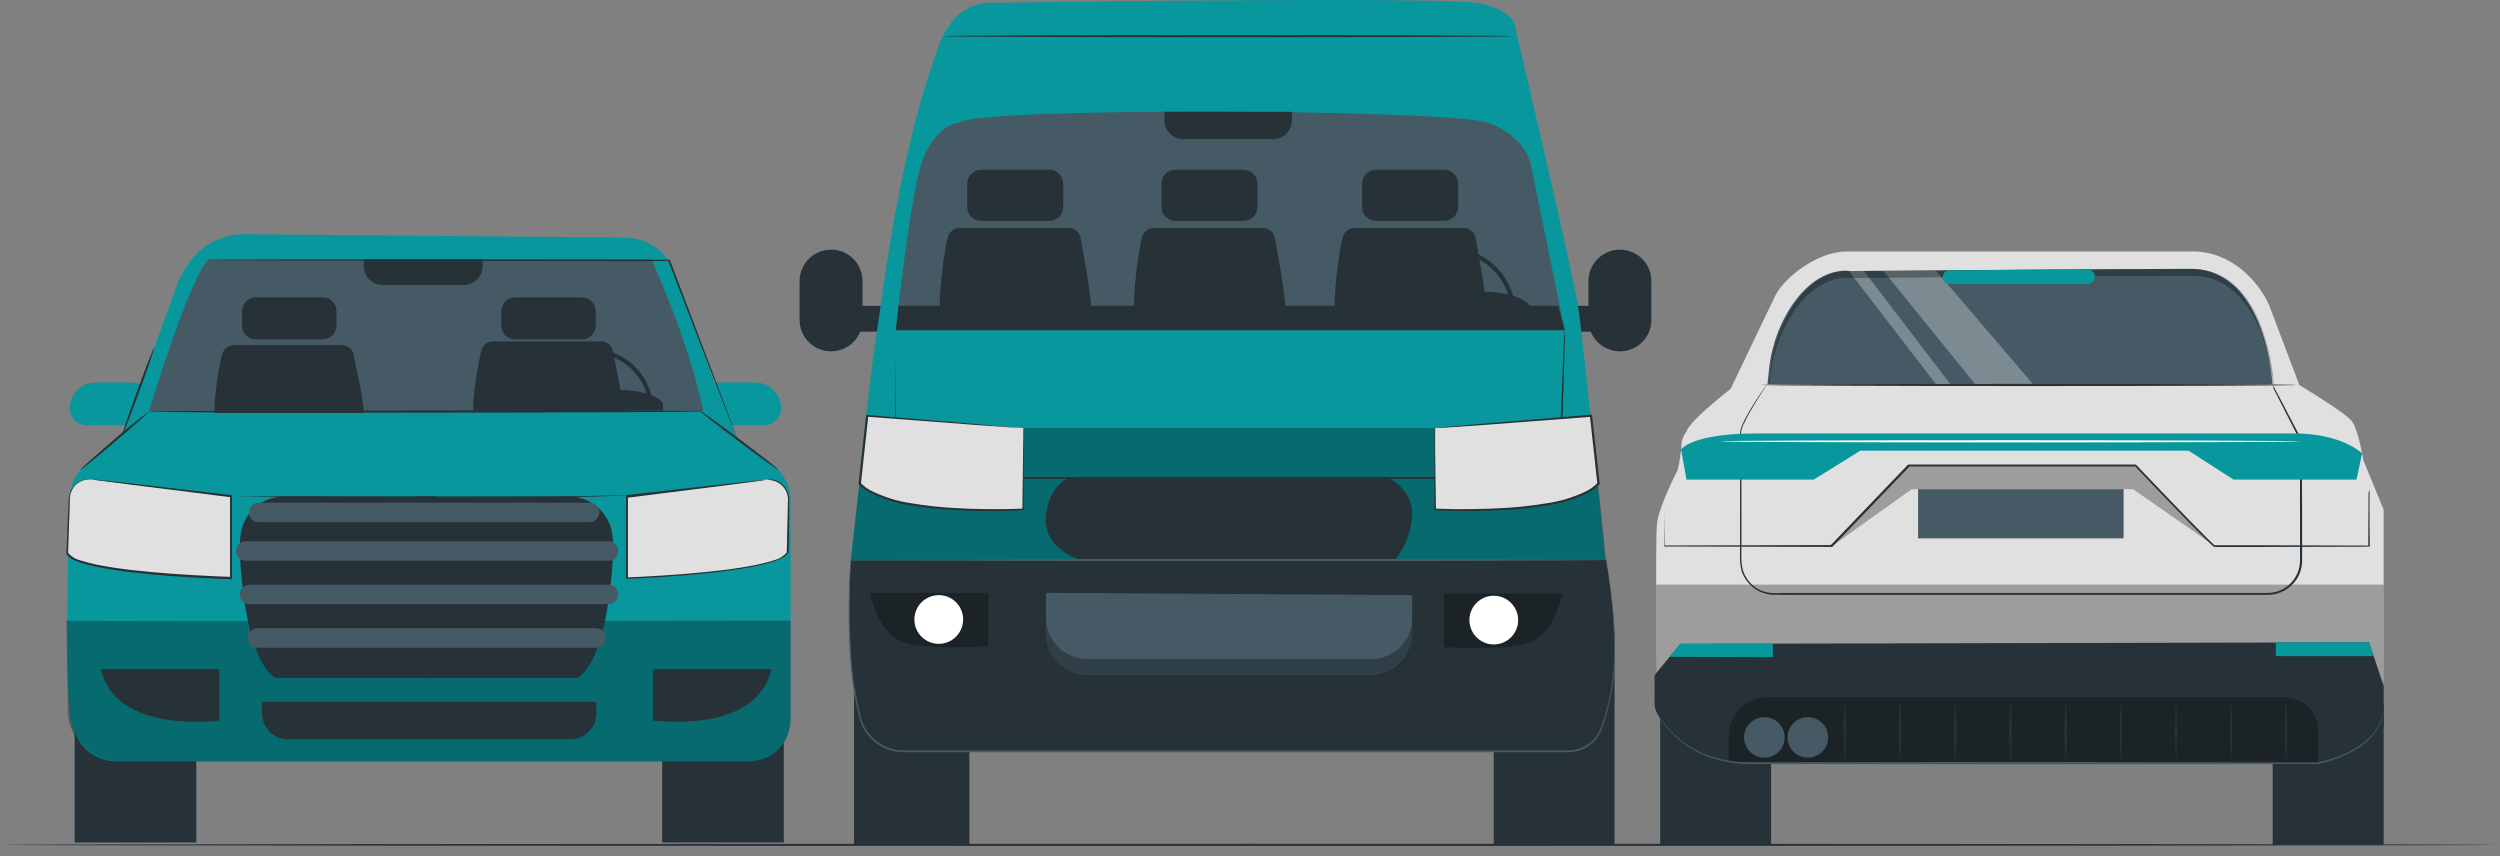 <svg width="73" height="25" viewBox="0 0 73 25" fill="none" xmlns="http://www.w3.org/2000/svg">
<rect x="0" y="0" width="73" height="25" fill="#808080" stroke="none"/>
<path d="M72.949 24.67C72.949 24.687 56.628 24.702 36.499 24.702C16.371 24.702 0.047 24.687 0.047 24.67C0.047 24.652 16.363 24.638 36.499 24.638C56.636 24.638 72.949 24.651 72.949 24.67Z" fill="#263238"/>
<path d="M51.717 19.86H48.477V24.67H51.717V19.86Z" fill="#263238"/>
<path d="M69.603 19.86H66.363V24.67H69.603V19.86Z" fill="#263238"/>
<path d="M50.534 11.356C50.534 11.356 49.337 12.279 49.244 12.602C49.147 12.726 49.095 12.88 49.097 13.038C49.077 13.274 49.039 13.507 48.983 13.736C48.983 13.736 48.442 14.774 48.385 15.285C48.328 15.796 48.385 20.531 48.385 20.531H69.602V14.882L69.014 13.449C69.014 13.449 68.867 12.567 68.683 12.31C68.5 12.053 67.142 11.245 67.142 11.245L66.262 8.919C65.957 8.225 65.166 7.337 64.019 7.342H53.935C53.078 7.342 52.12 8.084 51.839 8.631L50.534 11.356Z" fill="#E0E0E0"/>
<g opacity="0.3">
<path d="M48.359 17.07H69.602V20.532H48.384L48.359 17.07Z" fill="black"/>
</g>
<path d="M51.609 11.224H66.358C66.358 11.224 66.173 7.85 63.961 7.85C61.749 7.85 53.99 7.914 53.99 7.914C53.99 7.914 53.023 7.73 52.205 9.104C51.897 9.631 51.708 10.219 51.65 10.827L51.609 11.224Z" fill="#455A64"/>
<g opacity="0.3">
<path d="M54.992 7.906L57.679 11.224H59.37L56.534 7.906H54.992Z" fill="white"/>
</g>
<g opacity="0.3">
<path d="M53.988 7.914L56.534 11.224H56.956L54.419 7.906L53.988 7.914Z" fill="white"/>
</g>
<path d="M66.357 11.226C66.357 11.226 66.378 11.26 66.415 11.331L66.581 11.643C66.726 11.921 66.939 12.328 67.215 12.854V12.861C67.215 13.45 67.215 14.178 67.222 15.022C67.222 15.444 67.222 15.895 67.222 16.373C67.222 16.634 67.119 16.884 66.936 17.07C66.752 17.257 66.504 17.364 66.243 17.37H59.02H53.536H52.297C52.096 17.37 51.903 17.37 51.705 17.363C51.607 17.351 51.51 17.326 51.419 17.288C51.24 17.213 51.088 17.087 50.98 16.926C50.928 16.849 50.886 16.766 50.856 16.678C50.812 16.504 50.796 16.324 50.809 16.144C50.809 15.796 50.809 15.464 50.809 15.145C50.809 14.509 50.809 13.934 50.816 13.428C50.816 13.18 50.816 12.939 50.809 12.722C50.805 12.617 50.826 12.511 50.871 12.416C50.911 12.324 50.952 12.239 50.995 12.161C51.166 11.847 51.322 11.618 51.426 11.462L51.55 11.286L51.595 11.228C51.595 11.228 51.582 11.25 51.556 11.29C51.53 11.329 51.489 11.391 51.44 11.469C51.338 11.626 51.192 11.858 51.02 12.172C50.979 12.251 50.938 12.335 50.896 12.425C50.853 12.518 50.834 12.619 50.839 12.721C50.847 12.939 50.848 13.174 50.85 13.426C50.85 13.934 50.85 14.509 50.85 15.145C50.85 15.464 50.85 15.797 50.85 16.144C50.836 16.319 50.852 16.494 50.896 16.664C50.925 16.747 50.964 16.827 51.013 16.901C51.064 16.976 51.125 17.043 51.195 17.102C51.338 17.22 51.513 17.294 51.699 17.313C51.887 17.323 52.088 17.313 52.286 17.313H53.525H59.009H66.23C66.478 17.308 66.713 17.207 66.887 17.031C67.061 16.855 67.159 16.619 67.16 16.372C67.16 15.894 67.16 15.443 67.16 15.021C67.16 14.177 67.16 13.449 67.16 12.86V12.867L66.541 11.649L66.383 11.333C66.373 11.264 66.357 11.226 66.357 11.226Z" fill="#263238"/>
<g opacity="0.3">
<path d="M53.492 15.947L55.749 13.596H62.372L64.677 15.947L62.285 14.285H55.821L53.492 15.947Z" fill="black"/>
</g>
<path d="M69.19 14.284C69.19 14.284 69.19 14.321 69.19 14.394C69.19 14.467 69.19 14.578 69.19 14.717C69.19 15.002 69.19 15.417 69.197 15.947V15.963H69.181L65.912 15.972H64.878H64.676C64.676 15.978 64.63 15.958 64.63 15.953L64.602 15.931C64.533 15.869 64.468 15.807 64.401 15.74L64.005 15.343C63.474 14.8 62.917 14.22 62.339 13.611L62.362 13.621H55.746L55.768 13.611C54.962 14.45 54.204 15.239 53.509 15.962L53.501 15.97H53.489L48.612 15.958H48.598V15.943C48.598 15.483 48.604 15.129 48.605 14.887C48.605 14.769 48.605 14.678 48.605 14.616C48.605 14.676 48.605 14.769 48.605 14.887C48.605 15.134 48.605 15.483 48.612 15.943L48.598 15.928L53.474 15.915L53.454 15.923L55.709 13.573L55.717 13.564H62.366L62.376 13.574C62.952 14.18 63.507 14.762 64.037 15.306L64.432 15.704C64.498 15.769 64.564 15.828 64.629 15.892L64.654 15.912L64.661 15.918C64.661 15.918 64.661 15.918 64.661 15.927V15.921H65.9L69.169 15.931L69.153 15.947C69.153 15.417 69.159 15.002 69.16 14.717C69.16 14.578 69.16 14.47 69.16 14.394C69.186 14.321 69.19 14.284 69.19 14.284Z" fill="#263238"/>
<path d="M62.009 14.285H56.008V15.72H62.009V14.285Z" fill="#455A64"/>
<path d="M48.315 19.711L49.067 18.8L69.176 18.756L69.604 20.031V21.229L67.837 22.289H50.481C50.481 22.289 48.408 21.485 48.312 20.583L48.315 19.711Z" fill="#263238"/>
<g opacity="0.3">
<path d="M66.705 20.359H51.61C51.462 20.359 51.315 20.388 51.178 20.445C51.041 20.501 50.916 20.584 50.811 20.689C50.706 20.794 50.623 20.918 50.566 21.055C50.51 21.192 50.48 21.338 50.48 21.486V22.237L51.256 22.293H67.687V21.339C67.687 21.21 67.662 21.083 67.613 20.964C67.563 20.845 67.491 20.737 67.4 20.646C67.308 20.555 67.2 20.483 67.081 20.434C66.962 20.384 66.834 20.359 66.705 20.359Z" fill="black"/>
</g>
<path d="M52.112 21.531C52.113 21.648 52.078 21.763 52.013 21.86C51.948 21.958 51.855 22.034 51.747 22.079C51.639 22.124 51.519 22.136 51.404 22.113C51.289 22.091 51.183 22.034 51.1 21.951C51.017 21.869 50.96 21.763 50.937 21.648C50.914 21.533 50.926 21.414 50.971 21.305C51.016 21.197 51.092 21.105 51.189 21.039C51.287 20.974 51.402 20.939 51.519 20.939C51.676 20.94 51.827 21.002 51.938 21.113C52.049 21.224 52.112 21.374 52.112 21.531Z" fill="#455A64"/>
<path d="M53.382 21.531C53.382 21.648 53.347 21.763 53.282 21.86C53.217 21.958 53.125 22.034 53.016 22.079C52.908 22.124 52.788 22.136 52.673 22.113C52.558 22.09 52.452 22.034 52.369 21.951C52.286 21.868 52.23 21.762 52.207 21.647C52.184 21.532 52.196 21.413 52.241 21.305C52.286 21.196 52.362 21.104 52.46 21.039C52.557 20.974 52.672 20.939 52.79 20.939C52.947 20.94 53.097 21.002 53.208 21.113C53.319 21.224 53.382 21.374 53.382 21.531Z" fill="#455A64"/>
<path d="M53.872 22.238C53.84 21.943 53.829 21.647 53.84 21.351C53.829 21.055 53.84 20.759 53.872 20.465C53.915 21.055 53.915 21.647 53.872 22.238Z" fill="#263238"/>
<path d="M55.482 22.238C55.449 21.943 55.438 21.647 55.45 21.351C55.438 21.055 55.449 20.759 55.482 20.465C55.525 21.055 55.525 21.647 55.482 22.238Z" fill="#263238"/>
<path d="M57.099 22.238C57.066 21.943 57.056 21.647 57.067 21.351C57.056 21.055 57.066 20.759 57.099 20.465C57.142 21.055 57.142 21.647 57.099 22.238Z" fill="#263238"/>
<path d="M58.704 22.238C58.661 21.647 58.661 21.055 58.704 20.465C58.737 20.759 58.748 21.055 58.736 21.351C58.748 21.647 58.737 21.943 58.704 22.238Z" fill="#263238"/>
<path d="M60.313 22.238C60.27 21.647 60.27 21.055 60.313 20.465C60.346 20.759 60.357 21.055 60.346 21.351C60.357 21.647 60.346 21.943 60.313 22.238Z" fill="#263238"/>
<path d="M61.927 22.238C61.884 21.647 61.884 21.055 61.927 20.465C61.959 20.759 61.97 21.055 61.959 21.351C61.97 21.647 61.959 21.943 61.927 22.238Z" fill="#263238"/>
<path d="M63.54 22.238C63.497 21.647 63.497 21.055 63.54 20.465C63.583 21.055 63.583 21.647 63.54 22.238Z" fill="#263238"/>
<path d="M65.149 22.238C65.106 21.647 65.106 21.055 65.149 20.465C65.192 21.055 65.192 21.647 65.149 22.238Z" fill="#263238"/>
<path d="M66.751 22.238C66.708 21.647 66.708 21.055 66.751 20.465C66.784 20.759 66.794 21.055 66.783 21.351C66.794 21.647 66.784 21.943 66.751 22.238Z" fill="#263238"/>
<path d="M48.75 19.179L51.769 19.189V18.794L49.063 18.8L48.75 19.179Z" fill="#08979C"/>
<path d="M69.308 19.159H66.453V18.756H69.172L69.308 19.159Z" fill="#08979C"/>
<path d="M67.069 11.241C67.069 11.258 63.563 11.273 59.239 11.273C54.916 11.273 51.41 11.258 51.41 11.241C51.41 11.224 54.916 11.209 59.239 11.209C63.563 11.209 67.069 11.224 67.069 11.241Z" fill="#263238"/>
<path d="M69.603 20.769C69.602 20.784 69.6 20.799 69.597 20.813L69.571 20.937C69.526 21.102 69.45 21.258 69.347 21.395C69.085 21.766 68.499 22.137 67.692 22.308L59.049 22.319L51.094 22.309C50.632 22.312 50.174 22.222 49.748 22.043C49.426 21.907 49.133 21.713 48.881 21.471C48.722 21.32 48.583 21.15 48.466 20.964C48.435 20.916 48.407 20.867 48.382 20.816C48.373 20.799 48.366 20.781 48.359 20.763L48.388 20.813C48.406 20.847 48.435 20.896 48.477 20.958C48.598 21.139 48.739 21.305 48.898 21.453C49.15 21.688 49.441 21.877 49.759 22.01C50.182 22.18 50.635 22.265 51.09 22.257L59.045 22.248L67.688 22.261C68.486 22.095 69.069 21.731 69.332 21.374C69.435 21.24 69.513 21.088 69.562 20.926C69.575 20.873 69.586 20.831 69.593 20.802C69.6 20.774 69.603 20.769 69.603 20.769Z" fill="#455A64"/>
<path d="M49.086 13.121C49.086 13.121 49.414 12.658 51.246 12.658H66.891C66.891 12.658 68.221 12.589 68.973 13.237L68.81 14.004H65.218L63.905 13.159H54.323L52.96 14.004H49.245L49.086 13.121Z" fill="#08979C"/>
<path d="M67.175 12.887C67.175 12.905 63.379 12.919 58.697 12.919C54.015 12.919 50.219 12.905 50.219 12.887C50.219 12.868 54.014 12.854 58.697 12.854C63.38 12.854 67.175 12.874 67.175 12.887Z" fill="white"/>
<g opacity="0.3">
<path d="M51.691 11.032C51.747 10.424 51.936 9.836 52.244 9.309C53.063 7.933 54.029 8.119 54.029 8.119C54.029 8.119 61.788 8.053 64 8.053C65.884 8.053 66.298 10.5 66.378 11.226H66.399C66.399 11.226 66.215 7.852 64.003 7.852C61.791 7.852 54.032 7.916 54.032 7.916C54.032 7.916 53.066 7.732 52.247 9.106C51.939 9.633 51.75 10.221 51.693 10.829L51.652 11.226H51.672L51.691 11.032Z" fill="black"/>
</g>
<path d="M56.727 8.09C56.727 8.143 56.747 8.193 56.785 8.231C56.822 8.268 56.872 8.289 56.925 8.29H60.965C60.991 8.29 61.017 8.284 61.041 8.274C61.066 8.264 61.088 8.25 61.106 8.231C61.125 8.213 61.139 8.191 61.149 8.167C61.159 8.142 61.165 8.117 61.165 8.09V8.063C61.165 8.037 61.159 8.011 61.149 7.987C61.139 7.963 61.124 7.941 61.106 7.922C61.087 7.904 61.065 7.889 61.041 7.88C61.016 7.87 60.99 7.865 60.964 7.865L56.923 7.894C56.871 7.894 56.822 7.915 56.785 7.952C56.748 7.988 56.727 8.038 56.727 8.09Z" fill="#08979C"/>
<path d="M28.307 18.52H24.938V24.669H28.307V18.52Z" fill="#263238"/>
<path d="M47.144 18.52H43.617V24.669H47.144V18.52Z" fill="#263238"/>
<path d="M26.007 8.93H25.094V9.686H26.007V8.93Z" fill="#263238"/>
<path d="M24.267 10.259C24.146 10.259 24.026 10.236 23.915 10.189C23.803 10.143 23.702 10.076 23.617 9.99C23.532 9.905 23.464 9.804 23.418 9.693C23.371 9.581 23.348 9.462 23.348 9.341V8.207C23.348 7.964 23.445 7.73 23.617 7.558C23.789 7.386 24.023 7.289 24.267 7.289C24.511 7.289 24.744 7.386 24.917 7.558C25.089 7.73 25.186 7.964 25.186 8.207V9.341C25.186 9.462 25.162 9.581 25.116 9.693C25.07 9.804 25.002 9.905 24.917 9.99C24.831 10.076 24.73 10.143 24.618 10.189C24.507 10.236 24.387 10.259 24.267 10.259Z" fill="#263238"/>
<path d="M45.564 9.686H46.477V8.93H45.564V9.686Z" fill="#263238"/>
<path d="M47.301 10.259C47.421 10.259 47.541 10.236 47.652 10.189C47.764 10.143 47.865 10.076 47.95 9.99C48.036 9.905 48.103 9.804 48.15 9.693C48.196 9.581 48.22 9.462 48.22 9.341V8.207C48.22 7.964 48.123 7.73 47.95 7.558C47.778 7.386 47.544 7.289 47.301 7.289C47.057 7.289 46.824 7.386 46.652 7.558C46.48 7.73 46.383 7.964 46.383 8.207V9.341C46.383 9.585 46.48 9.818 46.652 9.99C46.824 10.162 47.057 10.259 47.301 10.259Z" fill="#263238"/>
<path d="M28.898 0.082C28.67 0.085 28.447 0.143 28.246 0.251C28.046 0.359 27.874 0.513 27.746 0.7C27.6 0.899 27.485 1.117 27.403 1.349C27.243 1.877 26.375 3.946 25.686 9.131C25.438 10.724 25.23 12.561 25.052 14.523L24.84 16.369L46.887 16.46C46.887 16.46 46.254 10.2 46.108 9.13C45.962 8.06 44.257 0.859 44.257 0.859C44.257 0.859 44.306 0.296 43.142 0.091C42.126 -0.086 31.673 0.044 28.898 0.082Z" fill="#08979C"/>
<g opacity="0.3">
<path d="M29.958 12.498H41.911L46.463 12.14L46.894 16.349L41.691 16.462L24.844 16.37L25.108 13.959L25.293 12.14L29.958 12.498Z" fill="black"/>
</g>
<path d="M28.001 3.582C28.001 3.582 27.114 3.617 26.773 5.284C26.433 6.952 26.16 9.642 26.16 9.642H45.691L44.7 4.808C44.7 4.808 44.569 3.98 43.443 3.582C42.317 3.184 28.485 3.122 28.001 3.582Z" fill="#455A64"/>
<path d="M34 3.264H37.724V3.511C37.724 3.657 37.666 3.798 37.563 3.901C37.459 4.005 37.319 4.063 37.172 4.063H34.552C34.406 4.063 34.265 4.005 34.162 3.901C34.058 3.798 34 3.657 34 3.511V3.264Z" fill="#263238"/>
<path d="M26.16 9.642L26.238 8.93H45.5L45.691 9.642H26.16Z" fill="#263238"/>
<path d="M44.254 9.164H44.13C44.13 8.683 43.939 8.222 43.599 7.881C43.258 7.541 42.796 7.35 42.315 7.35C41.833 7.35 41.371 7.541 41.031 7.881C40.69 8.222 40.499 8.683 40.499 9.164H40.375C40.375 8.65 40.579 8.157 40.943 7.794C41.307 7.431 41.8 7.227 42.315 7.227C42.829 7.227 43.322 7.431 43.686 7.794C44.05 8.157 44.254 8.65 44.254 9.164Z" fill="#263238"/>
<path d="M39.898 9.041C39.898 9.041 40.167 8.546 40.949 8.521C41.673 8.502 43.514 8.521 43.514 8.521C43.514 8.521 44.412 8.561 44.672 8.931V9.165H39.898V9.041Z" fill="#263238"/>
<path d="M27.462 9.059C27.384 9.158 27.5 7.604 27.678 6.922C27.698 6.846 27.742 6.778 27.805 6.73C27.868 6.682 27.944 6.656 28.023 6.656H31.206C31.29 6.656 31.372 6.686 31.437 6.742C31.502 6.797 31.544 6.873 31.557 6.957C31.63 7.426 31.826 8.326 31.869 9.06L27.462 9.059Z" fill="#263238"/>
<path d="M30.64 4.957H28.648C28.424 4.957 28.242 5.139 28.242 5.363V6.044C28.242 6.268 28.424 6.45 28.648 6.45H30.64C30.864 6.45 31.046 6.268 31.046 6.044V5.363C31.046 5.139 30.864 4.957 30.64 4.957Z" fill="#263238"/>
<path d="M33.134 9.059C33.056 9.158 33.172 7.604 33.35 6.922C33.37 6.846 33.415 6.779 33.477 6.731C33.54 6.682 33.616 6.656 33.695 6.656H36.875C36.96 6.656 37.042 6.686 37.107 6.741C37.172 6.797 37.214 6.873 37.228 6.957C37.301 7.426 37.495 8.326 37.54 9.06L33.134 9.059Z" fill="#263238"/>
<path d="M36.312 4.957H34.32C34.096 4.957 33.914 5.139 33.914 5.363V6.044C33.914 6.268 34.096 6.45 34.32 6.45H36.312C36.536 6.45 36.718 6.268 36.718 6.044V5.363C36.718 5.139 36.536 4.957 36.312 4.957Z" fill="#263238"/>
<path d="M38.994 9.059C38.916 9.158 39.031 7.604 39.209 6.922C39.229 6.846 39.274 6.778 39.336 6.73C39.399 6.682 39.476 6.656 39.555 6.656H42.737C42.822 6.656 42.904 6.686 42.969 6.741C43.033 6.796 43.076 6.873 43.089 6.957C43.162 7.426 43.357 8.326 43.401 9.06L38.994 9.059Z" fill="#263238"/>
<path d="M42.171 4.957H40.18C39.955 4.957 39.773 5.139 39.773 5.363V6.044C39.773 6.268 39.955 6.45 40.18 6.45H42.171C42.396 6.45 42.578 6.268 42.578 6.044V5.363C42.578 5.139 42.396 4.957 42.171 4.957Z" fill="#263238"/>
<path d="M45.691 9.643C45.691 9.643 45.691 9.669 45.691 9.718C45.691 9.768 45.691 9.842 45.691 9.942C45.691 10.141 45.679 10.429 45.669 10.8C45.645 11.549 45.613 12.628 45.572 13.959V13.981H45.549L35.942 13.99L26.164 13.981H26.141V13.957C26.141 12.677 26.149 11.64 26.152 10.922C26.152 10.565 26.152 10.287 26.152 10.097C26.152 10.004 26.152 9.932 26.152 9.881C26.152 9.831 26.152 9.808 26.152 9.808C26.152 9.808 26.152 9.833 26.152 9.881C26.152 9.93 26.152 10.005 26.152 10.097C26.152 10.287 26.152 10.565 26.158 10.922C26.158 11.64 26.164 12.677 26.168 13.957L26.146 13.935L35.923 13.925L45.53 13.934L45.507 13.957C45.556 12.626 45.597 11.548 45.63 10.799C45.645 10.428 45.658 10.14 45.666 9.942C45.666 9.845 45.674 9.771 45.676 9.718C45.679 9.665 45.691 9.643 45.691 9.643Z" fill="#263238"/>
<path d="M41.909 12.496C41.885 12.567 41.909 14.878 41.909 14.878C41.909 14.878 45.807 15.089 46.679 14.123L46.461 12.138L41.909 12.496Z" fill="#E0E0E0"/>
<path d="M41.911 12.498C41.939 12.492 41.966 12.489 41.994 12.487L42.242 12.463L43.18 12.38L46.461 12.109H46.49V12.138C46.559 12.756 46.633 13.424 46.711 14.117V14.132L46.701 14.142C46.613 14.233 46.513 14.311 46.403 14.373C46.017 14.567 45.602 14.697 45.175 14.758C44.779 14.823 44.379 14.867 43.979 14.889C43.288 14.93 42.597 14.933 41.906 14.899H41.883V14.877C41.883 14.143 41.883 13.547 41.883 13.135C41.883 12.93 41.883 12.764 41.892 12.66C41.89 12.605 41.895 12.549 41.906 12.495C41.906 12.581 41.906 12.761 41.906 13.135C41.913 13.552 41.919 14.146 41.929 14.875L41.905 14.852C42.594 14.879 43.283 14.872 43.971 14.831C44.37 14.807 44.767 14.761 45.16 14.696C45.58 14.636 45.987 14.509 46.367 14.319C46.471 14.26 46.567 14.186 46.65 14.1L46.642 14.124C46.566 13.426 46.493 12.755 46.426 12.145L46.458 12.171L43.19 12.419L42.246 12.484L41.998 12.499H41.932L41.911 12.498Z" fill="#263238"/>
<path d="M29.882 12.496C29.905 12.567 29.882 14.877 29.882 14.877C29.882 14.877 25.984 15.089 25.109 14.124L25.327 12.139L29.882 12.496Z" fill="#E0E0E0"/>
<path d="M29.88 12.497H29.856H29.791L29.543 12.482L28.599 12.417L25.33 12.169L25.355 12.146C25.288 12.764 25.214 13.431 25.138 14.125L25.13 14.1C25.214 14.187 25.309 14.26 25.415 14.319C25.793 14.509 26.2 14.637 26.62 14.696C27.014 14.762 27.411 14.807 27.81 14.831C28.498 14.873 29.187 14.88 29.875 14.852L29.853 14.876C29.861 14.146 29.869 13.552 29.874 13.135C29.874 12.764 29.874 12.581 29.874 12.496C29.885 12.55 29.89 12.605 29.889 12.66C29.889 12.769 29.896 12.93 29.898 13.135C29.898 13.547 29.898 14.143 29.898 14.877V14.899H29.875C29.184 14.934 28.493 14.93 27.803 14.889C27.402 14.867 27.002 14.823 26.606 14.758C26.179 14.697 25.765 14.568 25.38 14.374C25.269 14.312 25.168 14.234 25.08 14.142L25.07 14.132V14.125C25.148 13.426 25.223 12.754 25.291 12.146V12.117H25.319L28.602 12.388L29.538 12.471L29.786 12.495C29.817 12.493 29.849 12.494 29.88 12.497Z" fill="#263238"/>
<path d="M24.843 16.368C24.843 16.368 24.628 19.246 25.123 20.995C25.203 21.269 25.369 21.511 25.598 21.682C25.826 21.853 26.105 21.946 26.391 21.945H45.797C46.003 21.946 46.204 21.884 46.374 21.768C46.544 21.653 46.674 21.488 46.749 21.297C47.057 20.503 47.388 19.162 46.897 16.349L41.156 16.37L24.843 16.368Z" fill="#263238"/>
<g opacity="0.3">
<path d="M25.383 17.311C25.444 17.354 25.631 18.605 26.509 18.79C27.387 18.974 28.862 18.871 28.862 18.871V17.311H25.383Z" fill="black"/>
</g>
<path d="M28.124 18.089C28.124 18.23 28.082 18.367 28.003 18.485C27.925 18.602 27.814 18.693 27.684 18.747C27.553 18.8 27.41 18.814 27.272 18.787C27.134 18.759 27.007 18.691 26.907 18.592C26.808 18.492 26.74 18.365 26.713 18.227C26.685 18.089 26.7 17.946 26.754 17.816C26.808 17.686 26.899 17.575 27.017 17.497C27.134 17.419 27.272 17.378 27.413 17.378C27.506 17.378 27.599 17.396 27.685 17.432C27.771 17.468 27.85 17.52 27.916 17.586C27.982 17.652 28.034 17.731 28.07 17.817C28.105 17.903 28.124 17.996 28.124 18.089Z" fill="white"/>
<g opacity="0.3">
<path d="M45.645 17.329C45.583 17.37 45.397 18.623 44.517 18.814C43.638 19.004 42.164 18.895 42.164 18.895V17.329H45.645Z" fill="black"/>
</g>
<path d="M42.906 18.106C42.906 18.246 42.948 18.384 43.026 18.501C43.104 18.618 43.215 18.71 43.345 18.764C43.475 18.818 43.618 18.832 43.757 18.805C43.895 18.777 44.022 18.71 44.122 18.61C44.221 18.511 44.289 18.384 44.317 18.246C44.344 18.108 44.33 17.965 44.277 17.835C44.223 17.705 44.131 17.594 44.014 17.515C43.897 17.437 43.759 17.395 43.618 17.395C43.43 17.395 43.249 17.47 43.115 17.603C42.982 17.736 42.907 17.917 42.906 18.106Z" fill="white"/>
<path d="M30.543 17.311V18.534C30.543 18.851 30.669 19.155 30.893 19.379C31.118 19.603 31.422 19.729 31.739 19.729H40.038C40.356 19.729 40.66 19.603 40.884 19.379C41.109 19.155 41.235 18.851 41.235 18.534V17.378L30.543 17.311Z" fill="#455A64"/>
<g opacity="0.3">
<path d="M40.042 19.244H31.743C31.586 19.245 31.431 19.214 31.286 19.154C31.14 19.094 31.009 19.006 30.897 18.895C30.786 18.785 30.698 18.653 30.638 18.508C30.578 18.363 30.547 18.208 30.547 18.051V18.554C30.547 18.711 30.578 18.867 30.638 19.012C30.698 19.157 30.786 19.289 30.897 19.4C31.008 19.511 31.14 19.599 31.285 19.659C31.43 19.719 31.586 19.749 31.743 19.749H40.042C40.199 19.749 40.355 19.719 40.5 19.659C40.645 19.599 40.777 19.511 40.889 19.4C41 19.289 41.088 19.157 41.148 19.012C41.208 18.867 41.239 18.711 41.239 18.554V18.051C41.239 18.208 41.208 18.363 41.148 18.508C41.087 18.653 40.999 18.785 40.888 18.895C40.777 19.006 40.645 19.094 40.5 19.154C40.355 19.214 40.199 19.245 40.042 19.244Z" fill="black"/>
</g>
<path d="M31.197 13.958C31.197 13.958 30.636 14.185 30.543 15.041C30.43 16.086 31.626 16.369 31.626 16.369H40.718C41.027 15.992 41.208 15.527 41.237 15.041C41.259 14.275 40.537 13.958 40.537 13.958H31.197Z" fill="#263238"/>
<path d="M44.188 1.057C44.188 1.074 40.464 1.089 35.872 1.089C31.28 1.089 27.555 1.074 27.555 1.057C27.555 1.039 31.278 1.024 35.872 1.024C40.466 1.024 44.188 1.038 44.188 1.057Z" fill="#263238"/>
<path d="M46.891 16.352C46.891 16.352 46.986 16.79 47.078 17.589C47.135 18.077 47.161 18.569 47.157 19.061C47.157 19.714 47.063 20.364 46.875 20.991C46.847 21.077 46.818 21.165 46.785 21.252C46.755 21.342 46.713 21.428 46.661 21.508C46.549 21.672 46.393 21.8 46.21 21.879C46.117 21.92 46.017 21.947 45.915 21.958C45.813 21.966 45.71 21.969 45.607 21.966H44.98H42.255H36.027H29.797H27.08H26.452C26.246 21.974 26.042 21.936 25.852 21.856C25.675 21.779 25.517 21.665 25.389 21.521C25.261 21.377 25.165 21.207 25.109 21.023C24.946 20.391 24.847 19.744 24.815 19.093C24.781 18.519 24.778 18.023 24.783 17.618C24.788 17.214 24.803 16.901 24.815 16.688C24.823 16.583 24.828 16.503 24.833 16.441C24.838 16.379 24.841 16.359 24.841 16.359C24.841 16.359 24.841 16.387 24.841 16.442C24.841 16.496 24.835 16.578 24.831 16.683C24.823 16.896 24.812 17.21 24.81 17.613C24.809 18.017 24.817 18.513 24.855 19.085C24.89 19.734 24.99 20.377 25.155 21.005C25.21 21.183 25.304 21.347 25.428 21.485C25.553 21.624 25.707 21.733 25.878 21.807C26.062 21.883 26.26 21.918 26.459 21.91H27.087H29.805H36.035H42.263H44.988H45.614C45.715 21.913 45.816 21.911 45.917 21.903C46.059 21.887 46.197 21.84 46.319 21.765C46.442 21.691 46.548 21.591 46.629 21.473C46.681 21.396 46.722 21.313 46.753 21.226C46.786 21.14 46.816 21.054 46.844 20.968C47.033 20.347 47.13 19.701 47.133 19.052C47.14 18.561 47.118 18.07 47.066 17.582C47.047 17.381 47.024 17.203 47.004 17.049C46.984 16.896 46.966 16.765 46.95 16.66C46.934 16.554 46.922 16.475 46.914 16.42C46.905 16.364 46.891 16.352 46.891 16.352Z" fill="#455A64"/>
<path d="M46.891 16.352C46.891 16.369 42.234 16.384 36.486 16.384C30.739 16.384 26.082 16.369 26.082 16.352C26.082 16.334 30.738 16.319 36.486 16.319C42.235 16.319 46.891 16.329 46.891 16.352Z" fill="#455A64"/>
<path d="M4.306 12.417H2.531C2.399 12.417 2.273 12.365 2.18 12.272C2.087 12.179 2.035 12.053 2.035 11.922C2.035 11.723 2.115 11.531 2.256 11.39C2.397 11.249 2.589 11.17 2.788 11.17H3.883C3.938 11.17 3.992 11.181 4.043 11.202C4.093 11.223 4.139 11.254 4.178 11.292C4.217 11.331 4.247 11.377 4.268 11.428C4.289 11.478 4.3 11.532 4.299 11.587L4.306 12.417Z" fill="#08979C"/>
<path d="M20.539 12.417H22.313C22.444 12.417 22.57 12.365 22.663 12.272C22.756 12.179 22.808 12.053 22.808 11.922C22.808 11.723 22.729 11.531 22.588 11.39C22.446 11.249 22.255 11.17 22.055 11.17H20.96C20.849 11.17 20.743 11.214 20.665 11.292C20.587 11.37 20.543 11.476 20.543 11.587L20.539 12.417Z" fill="#08979C"/>
<path d="M5.732 19.848H2.18V24.6H5.732V19.848Z" fill="#263238"/>
<path d="M22.888 19.848H19.336V24.6H22.888V19.848Z" fill="#263238"/>
<path d="M2.54 13.531L3.574 12.703L5.207 8.222C5.455 7.664 5.921 6.947 7.002 6.838L18.26 6.937C18.571 6.94 18.875 7.038 19.129 7.217C19.384 7.396 19.577 7.649 19.684 7.941L21.147 11.942L21.548 12.851L22.502 13.518C22.682 13.643 22.829 13.809 22.93 14.003C23.032 14.197 23.085 14.412 23.085 14.631V21.052C23.085 21.052 23.038 22.233 21.81 22.233H3.42C3.42 22.233 2.238 22.28 2.049 20.91C1.899 19.824 1.987 16.062 2.03 14.555C2.036 14.357 2.084 14.164 2.173 13.987C2.261 13.81 2.386 13.655 2.54 13.531Z" fill="#08979C"/>
<g opacity="0.3">
<path d="M1.941 18.122C2.083 18.157 23.085 18.122 23.085 18.122V20.982C23.085 21.679 22.589 22.236 21.888 22.236H3.538C3.33 22.242 3.124 22.205 2.931 22.128C2.739 22.05 2.564 21.935 2.418 21.787C2.272 21.64 2.158 21.464 2.082 21.271C2.007 21.078 1.972 20.871 1.98 20.664L1.941 18.122Z" fill="black"/>
</g>
<path d="M2.666 14L6.741 14.495V16.881C6.741 16.881 2.231 16.758 1.961 16.156L2.022 14.548C2.025 14.469 2.044 14.391 2.079 14.32C2.114 14.248 2.163 14.185 2.224 14.133C2.284 14.082 2.355 14.044 2.431 14.021C2.507 13.998 2.587 13.991 2.666 14Z" fill="#E0E0E0"/>
<path d="M2.668 14C2.609 13.999 2.55 14.003 2.492 14.013C2.41 14.03 2.333 14.066 2.266 14.116C2.199 14.166 2.144 14.231 2.105 14.305C2.052 14.415 2.029 14.536 2.038 14.656C2.038 14.79 2.029 14.936 2.024 15.092C2.013 15.406 2.002 15.761 1.988 16.152V16.142C2.084 16.255 2.215 16.334 2.36 16.366C2.515 16.416 2.672 16.457 2.832 16.49C3.161 16.555 3.514 16.607 3.885 16.649C4.628 16.733 5.429 16.788 6.27 16.826L6.75 16.845L6.716 16.877C6.716 16.028 6.716 15.223 6.716 14.491L6.742 14.52L3.804 14.149L2.968 14.04L2.744 14.013C2.718 14.011 2.692 14.006 2.667 14C2.693 13.998 2.719 13.998 2.745 14L2.967 14.021L3.804 14.113L6.746 14.457H6.772V14.494C6.772 15.227 6.772 16.032 6.772 16.881V16.914H6.738L6.259 16.895C5.417 16.857 4.609 16.802 3.869 16.714C3.497 16.67 3.144 16.618 2.812 16.549C2.65 16.517 2.491 16.476 2.334 16.425C2.259 16.4 2.185 16.368 2.115 16.331C2.041 16.296 1.98 16.24 1.938 16.171V16.164C1.955 15.774 1.97 15.422 1.982 15.104C1.99 14.948 1.996 14.803 2.002 14.669C1.996 14.543 2.023 14.419 2.079 14.306C2.12 14.227 2.179 14.158 2.252 14.104C2.324 14.051 2.408 14.015 2.496 14C2.553 13.989 2.611 13.989 2.668 14Z" fill="#263238"/>
<path d="M22.38 14L18.305 14.495V16.881C18.305 16.881 22.727 16.726 22.997 16.127L23.024 14.553C23.021 14.473 23.003 14.395 22.968 14.323C22.934 14.251 22.885 14.187 22.824 14.135C22.763 14.083 22.693 14.044 22.616 14.021C22.54 13.998 22.459 13.991 22.38 14Z" fill="#E0E0E0"/>
<path d="M22.381 14C22.439 13.988 22.5 13.988 22.558 14C22.643 14.015 22.724 14.048 22.794 14.098C22.865 14.147 22.923 14.212 22.966 14.287C23.026 14.396 23.053 14.521 23.041 14.645C23.041 14.777 23.041 14.922 23.041 15.076C23.041 15.386 23.033 15.738 23.028 16.124C22.986 16.193 22.926 16.249 22.854 16.285C22.785 16.322 22.712 16.354 22.637 16.38C22.482 16.434 22.324 16.478 22.163 16.513C21.834 16.583 21.482 16.636 21.114 16.684C20.378 16.776 19.576 16.839 18.738 16.883L18.315 16.901H18.281V16.868C18.281 16.02 18.281 15.215 18.281 14.481V14.455H18.307L21.243 14.124L22.081 14.031L22.304 14.01C22.33 14.008 22.355 14.008 22.381 14.01C22.356 14.016 22.331 14.021 22.305 14.024L22.084 14.056L21.248 14.165L18.31 14.536L18.336 14.506C18.336 15.24 18.336 16.045 18.336 16.892L18.302 16.86L18.726 16.842C19.562 16.798 20.362 16.738 21.097 16.649C21.468 16.604 21.814 16.55 22.141 16.482C22.299 16.449 22.455 16.408 22.609 16.358C22.752 16.323 22.879 16.244 22.973 16.132V16.142C22.982 15.754 22.989 15.399 22.997 15.094C22.997 14.939 23.004 14.796 23.007 14.662C23.02 14.543 22.997 14.423 22.941 14.318C22.901 14.245 22.846 14.182 22.78 14.132C22.713 14.083 22.637 14.048 22.556 14.031C22.498 14.016 22.44 14.006 22.381 14Z" fill="#263238"/>
<path d="M8.308 14.495C8.001 14.493 7.704 14.601 7.47 14.8C7.235 14.998 7.08 15.274 7.031 15.576C7.002 15.781 6.993 15.988 7.005 16.195C7.077 17.621 7.362 19.369 8.041 19.796H12.718V14.495H8.308Z" fill="#263238"/>
<path d="M16.597 14.495C16.904 14.493 17.202 14.601 17.436 14.799C17.67 14.998 17.826 15.273 17.874 15.576C17.904 15.781 17.912 15.988 17.9 16.195C17.829 17.621 17.543 19.369 16.864 19.796H12.188V14.495H16.597Z" fill="#263238"/>
<path d="M17.771 16.374H7.176C7.1 16.374 7.027 16.344 6.974 16.291C6.921 16.237 6.891 16.165 6.891 16.09C6.89 16.052 6.898 16.015 6.912 15.98C6.926 15.945 6.947 15.914 6.974 15.887C7 15.861 7.032 15.84 7.066 15.825C7.101 15.811 7.138 15.804 7.176 15.804H17.771C17.808 15.804 17.845 15.811 17.88 15.825C17.915 15.84 17.946 15.861 17.973 15.887C17.999 15.914 18.02 15.945 18.034 15.98C18.049 16.015 18.056 16.052 18.056 16.09C18.056 16.165 18.026 16.237 17.972 16.291C17.919 16.344 17.846 16.374 17.771 16.374Z" fill="#455A64"/>
<path d="M17.217 15.249H7.556C7.518 15.249 7.481 15.242 7.446 15.227C7.411 15.213 7.38 15.192 7.353 15.165C7.327 15.139 7.306 15.107 7.291 15.073C7.277 15.038 7.27 15.001 7.27 14.963C7.27 14.926 7.277 14.889 7.291 14.854C7.306 14.819 7.327 14.788 7.353 14.761C7.38 14.735 7.411 14.714 7.446 14.699C7.481 14.685 7.518 14.678 7.556 14.678H17.217C17.293 14.678 17.365 14.708 17.418 14.762C17.472 14.815 17.502 14.888 17.502 14.963C17.502 15.039 17.472 15.111 17.418 15.165C17.365 15.219 17.293 15.249 17.217 15.249Z" fill="#455A64"/>
<path d="M17.77 17.075H7.286C7.128 17.075 7 17.203 7 17.36C7 17.518 7.128 17.645 7.286 17.645H17.77C17.928 17.645 18.056 17.518 18.056 17.36C18.056 17.203 17.928 17.075 17.77 17.075Z" fill="#455A64"/>
<path d="M17.406 18.914H7.523C7.448 18.914 7.375 18.884 7.322 18.831C7.268 18.777 7.238 18.705 7.238 18.63C7.238 18.592 7.245 18.555 7.26 18.52C7.274 18.486 7.295 18.454 7.321 18.427C7.348 18.401 7.379 18.38 7.414 18.366C7.449 18.351 7.486 18.344 7.523 18.344H17.406C17.444 18.344 17.481 18.351 17.515 18.366C17.55 18.38 17.582 18.401 17.608 18.427C17.634 18.454 17.655 18.486 17.67 18.52C17.684 18.555 17.691 18.592 17.691 18.63C17.691 18.705 17.661 18.777 17.608 18.831C17.554 18.884 17.482 18.914 17.406 18.914Z" fill="#455A64"/>
<path d="M4.352 12.013C4.352 12.013 5.532 8.074 6.096 7.574H19.022C19.022 7.574 20.137 10.012 20.538 12.013H4.352Z" fill="#455A64"/>
<path d="M7.652 20.49V20.833C7.652 21.033 7.732 21.225 7.874 21.366C8.015 21.508 8.208 21.587 8.408 21.587H16.658C16.859 21.587 17.051 21.508 17.193 21.366C17.334 21.225 17.414 21.033 17.414 20.833V20.49H7.652Z" fill="#263238"/>
<path d="M19.066 19.538V21.038C19.066 21.038 22.086 21.464 22.528 19.538H19.066Z" fill="#263238"/>
<path d="M6.406 19.538V21.039C6.406 21.039 3.386 21.464 2.945 19.538H6.406Z" fill="#263238"/>
<path d="M21.548 12.851C21.544 12.844 21.54 12.836 21.537 12.828L21.506 12.755C21.48 12.688 21.442 12.593 21.393 12.471C21.294 12.224 21.153 11.853 20.973 11.396C20.615 10.47 20.106 9.157 19.511 7.605L19.538 7.623H15.355L8.412 7.605L6.307 7.591L5.735 7.584H6.307L8.412 7.576H15.355L19.538 7.585H19.558L19.565 7.604L21.006 11.404C21.179 11.865 21.315 12.231 21.411 12.485C21.455 12.609 21.49 12.703 21.516 12.772L21.541 12.846C21.547 12.842 21.549 12.851 21.548 12.851Z" fill="#263238"/>
<path d="M20.538 12.013C20.538 12.031 16.915 12.048 12.445 12.05C7.975 12.053 4.352 12.042 4.352 12.021C4.352 12 7.975 11.986 12.445 11.984C16.915 11.981 20.538 11.996 20.538 12.013Z" fill="#263238"/>
<path d="M20.43 11.991C20.441 11.977 20.964 12.351 21.597 12.826C22.23 13.301 22.735 13.698 22.724 13.713C22.713 13.727 22.191 13.353 21.558 12.878C20.925 12.402 20.42 12.005 20.43 11.991Z" fill="#263238"/>
<path d="M4.352 12.014C4.363 12.027 3.925 12.418 3.372 12.887C2.82 13.356 2.363 13.726 2.352 13.712C2.341 13.698 2.779 13.308 3.33 12.839C3.657 12.547 3.998 12.271 4.352 12.014Z" fill="#263238"/>
<path d="M4.503 10.149C4.519 10.149 4.324 10.731 4.067 11.436C3.809 12.141 3.587 12.708 3.571 12.702C3.555 12.696 3.75 12.119 4.006 11.414C4.262 10.709 4.485 10.142 4.503 10.149Z" fill="#263238"/>
<path d="M18.757 14.437C18.747 14.438 18.736 14.438 18.726 14.437L18.636 14.443L18.286 14.463C17.982 14.479 17.543 14.497 16.999 14.512C15.912 14.545 14.409 14.563 12.751 14.558C11.092 14.553 9.589 14.532 8.502 14.519L7.214 14.501L6.865 14.493H7.214H8.502L12.751 14.513C14.409 14.513 15.911 14.513 16.998 14.487L18.285 14.458L18.634 14.45H18.758L18.757 14.437Z" fill="#263238"/>
<path d="M10.625 7.574H14.093V7.771C14.093 7.917 14.035 8.058 13.931 8.161C13.828 8.264 13.687 8.323 13.541 8.323H11.177C11.031 8.323 10.89 8.264 10.787 8.161C10.683 8.058 10.625 7.917 10.625 7.771V7.574Z" fill="#263238"/>
<path d="M19.078 11.944H18.954C18.942 11.505 18.759 11.088 18.444 10.782C18.129 10.476 17.707 10.305 17.267 10.305C16.828 10.305 16.406 10.476 16.091 10.782C15.776 11.088 15.593 11.505 15.581 11.944H15.457C15.469 11.473 15.665 11.025 16.004 10.696C16.342 10.367 16.795 10.183 17.267 10.183C17.739 10.183 18.193 10.367 18.531 10.696C18.869 11.025 19.065 11.473 19.078 11.944Z" fill="#263238"/>
<path d="M14.914 11.876C14.914 11.876 15.162 11.411 15.893 11.392C16.568 11.373 18.281 11.392 18.281 11.392C18.281 11.392 19.117 11.429 19.358 11.773V11.991H14.914V11.876Z" fill="#263238"/>
<path d="M6.291 12.059C6.213 12.141 6.327 10.862 6.502 10.3C6.528 10.232 6.575 10.174 6.636 10.135C6.697 10.095 6.769 10.076 6.842 10.08H9.971C10.048 10.075 10.125 10.097 10.188 10.142C10.251 10.187 10.297 10.252 10.317 10.327C10.389 10.713 10.581 11.455 10.625 12.059H6.291Z" fill="#263238"/>
<path d="M9.419 8.682H7.473C7.248 8.682 7.066 8.863 7.066 9.087V9.506C7.066 9.73 7.248 9.911 7.473 9.911H9.419C9.643 9.911 9.825 9.73 9.825 9.506V9.087C9.825 8.863 9.643 8.682 9.419 8.682Z" fill="#263238"/>
<path d="M13.838 12.014C13.761 12.095 13.9 10.752 14.075 10.19C14.101 10.123 14.148 10.066 14.209 10.026C14.27 9.987 14.342 9.968 14.414 9.971H17.543C17.62 9.966 17.697 9.988 17.76 10.033C17.824 10.079 17.869 10.144 17.89 10.219C17.962 10.606 18.153 11.408 18.197 12.014H13.838Z" fill="#263238"/>
<path d="M16.989 8.682H15.043C14.819 8.682 14.637 8.863 14.637 9.087V9.506C14.637 9.73 14.819 9.911 15.043 9.911H16.989C17.213 9.911 17.395 9.73 17.395 9.506V9.087C17.395 8.863 17.213 8.682 16.989 8.682Z" fill="#263238"/>
</svg>
